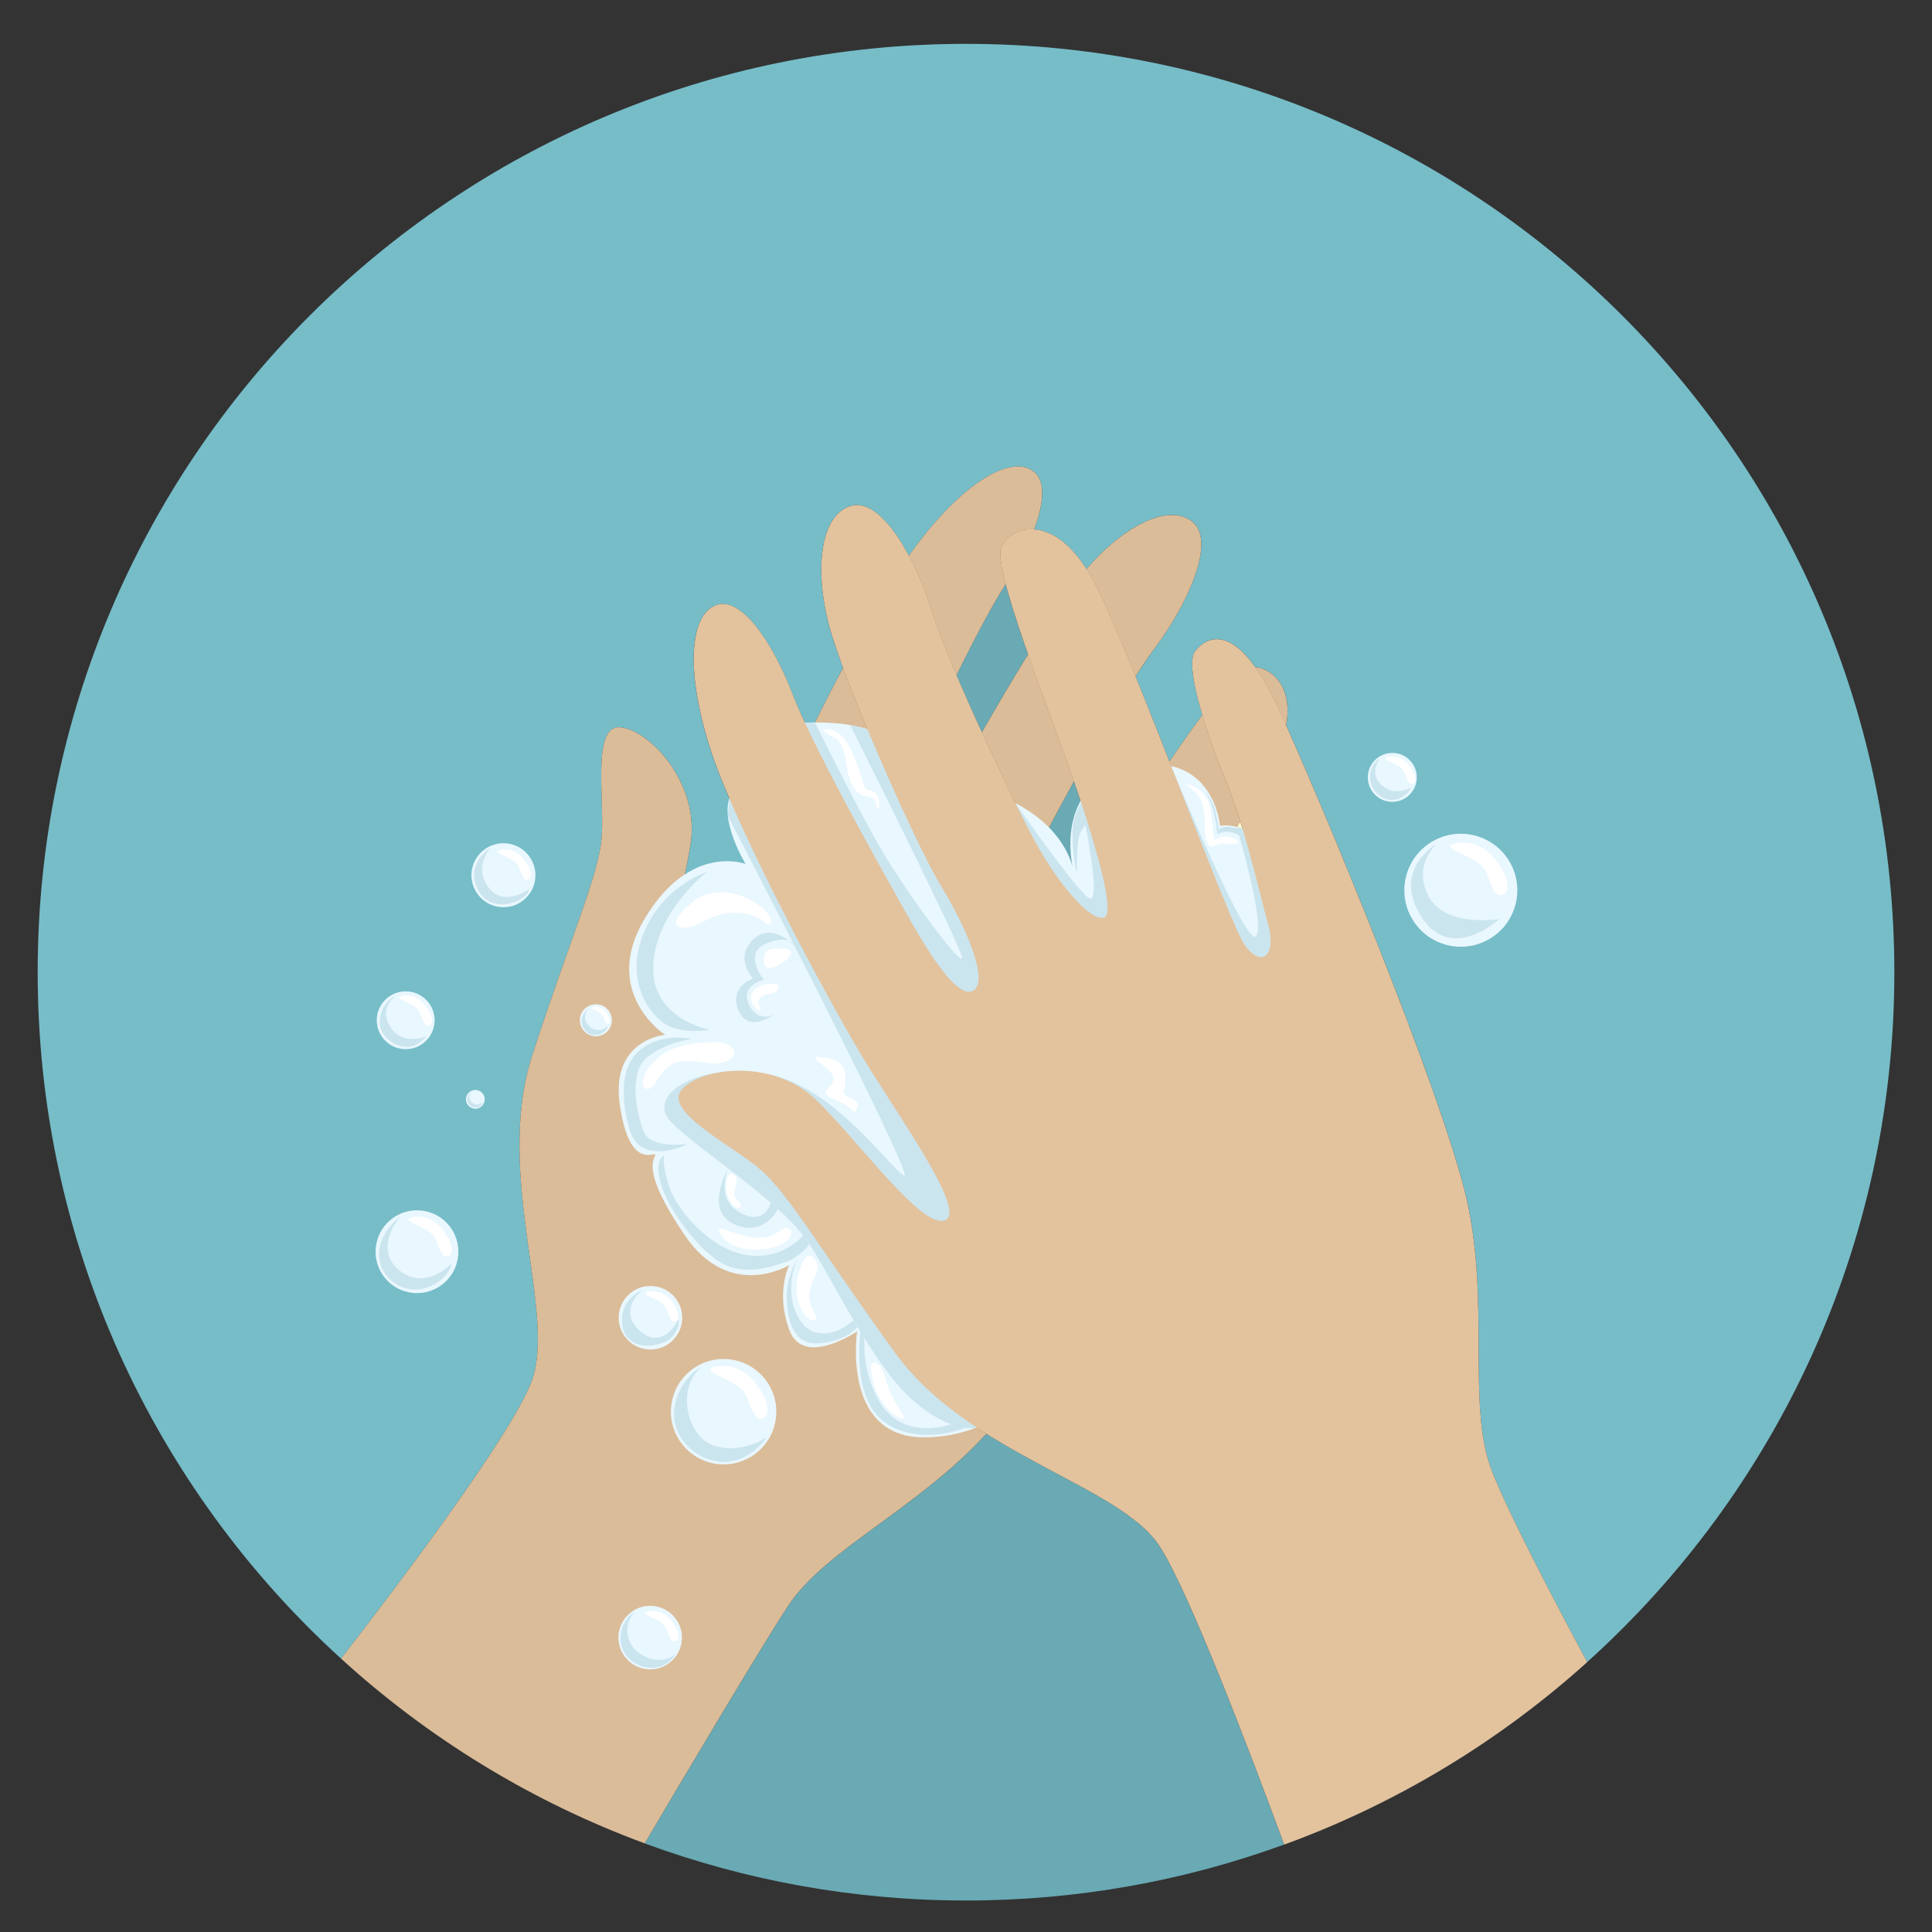 <?xml version="1.0" encoding="utf-8"?>
<!-- Generator: Adobe Illustrator 27.0.0, SVG Export Plug-In . SVG Version: 6.00 Build 0)  -->
<svg version="1.1" id="Layer_1" xmlns="http://www.w3.org/2000/svg" xmlns:xlink="http://www.w3.org/1999/xlink" x="0px" y="0px"
	 viewBox="0 0 600 600" style="enable-background:new 0 0 600 600;" xml:space="preserve">
<rect x="0" y="0" width="600" height="600" fill="#333333" stroke="none"/>
<style type="text/css">
	.st0{clip-path:url(#SVGID_00000151506423852090185750000008213973656234315924_);fill:#9CCED8;}
	.st1{clip-path:url(#SVGID_00000151506423852090185750000008213973656234315924_);fill:#726658;}
	.st2{clip-path:url(#SVGID_00000151506423852090185750000008213973656234315924_);}
	.st3{fill:#5B4035;}
	.st4{fill:#63463A;}
	.st5{fill:#C0381A;}
	.st6{fill:#553B30;}
	.st7{fill:#30BBA8;}
	.st8{fill:#DAC2BF;}
	.st9{fill:#3A4663;}
	.st10{fill:#223756;}
	.st11{fill:#5A3F34;}
	.st12{clip-path:url(#SVGID_00000151506423852090185750000008213973656234315924_);fill:#CF3D1E;}
	.st13{clip-path:url(#SVGID_00000151506423852090185750000008213973656234315924_);fill:#D35247;}
	.st14{fill:none;}
	.st15{fill:#69AAB4;}
	.st16{fill:#76BDC8;}
	.st17{fill:#FFF7CB;}
	.st18{fill:#EAA775;}
	.st19{fill:#DABC99;}
	.st20{fill:#E9F7FE;}
	.st21{fill:#CBE5EF;}
	.st22{fill:#E2C39E;}
	.st23{fill:#FFFFFF;}
	.st24{clip-path:url(#SVGID_00000181053180744527584810000003056775496363521172_);fill:#E9C869;}
	.st25{clip-path:url(#SVGID_00000181053180744527584810000003056775496363521172_);}
	.st26{fill:#3A606F;}
	.st27{fill:#DFDFDE;}
	.st28{fill:#AD8F79;}
	.st29{fill:#D3DCD3;}
	.st30{fill:#EEEEEE;}
	.st31{fill:#B99880;}
	.st32{fill:#3E3D3C;}
	.st33{fill:#EE9E7B;}
	.st34{fill:#B3684A;}
	.st35{clip-path:url(#SVGID_00000017514745033188217290000015212398742022398393_);fill:#DAC2BF;}
	.st36{clip-path:url(#SVGID_00000017514745033188217290000015212398742022398393_);fill:none;}
	.st37{clip-path:url(#SVGID_00000017514745033188217290000015212398742022398393_);fill:#63463A;}
	.st38{clip-path:url(#SVGID_00000017514745033188217290000015212398742022398393_);}
	.st39{fill:#726C8D;stroke:#726C8D;stroke-width:1.5;stroke-linecap:round;stroke-linejoin:round;stroke-miterlimit:10;}
	.st40{clip-path:url(#SVGID_00000017514745033188217290000015212398742022398393_);fill:#E2C39E;}
	.st41{opacity:0.1;clip-path:url(#SVGID_00000017514745033188217290000015212398742022398393_);fill:#5D4F3F;}
	.st42{clip-path:url(#SVGID_00000017514745033188217290000015212398742022398393_);fill:#4F4E76;}
	.st43{clip-path:url(#SVGID_00000017514745033188217290000015212398742022398393_);fill:#EECDA7;}
	.st44{clip-path:url(#SVGID_00000017514745033188217290000015212398742022398393_);fill:#726C8D;}
	.st45{fill:#F3F2DF;}
	.st46{fill:#D5B044;}
	.st47{fill:#E6E6E5;}
	.st48{fill:#7E6949;}
	.st49{opacity:0.5;fill:#E0E0CF;}
	.st50{fill:#2D3F50;}
	.st51{fill:#F15F76;}
	.st52{fill:none;stroke:#D5B044;stroke-miterlimit:10;}
	.st53{fill:none;stroke:#D5B044;stroke-miterlimit:10;stroke-dasharray:1.952,0.976;}
	.st54{fill:none;stroke:#D5B044;stroke-miterlimit:10;stroke-dasharray:2.038,1.019;}
	.st55{fill:none;stroke:#D5B044;stroke-miterlimit:10;stroke-dasharray:2.051,1.025;}
	.st56{fill:#D35247;}
	.st57{fill:#532F1C;}
	.st58{fill:#E9C869;}
</style>
<g>
	<path class="st14" d="M387.33,207.29c0.79-0.17,1.63-0.2,2.5-0.12c-9.2-12.91-15.88-8.53-18.65-5c-2.01,2.55-0.58,10.58,2.2,19.87
		C379.45,213.86,384.64,207.87,387.33,207.29z"/>
	<path class="st14" d="M270.14,280.78c2,1.48,4.76-0.18,7.7-3.54c-1.51-2.69-3.78-6.75-6.44-11.59
		C268.87,272.77,267.63,278.92,270.14,280.78z"/>
	<path class="st14" d="M341.21,343.01c6.27-7.95,19.75-22.86,28.46-36.92c4.02-6.5,8.88-13.68,13.48-19.5
		c-1.88-4.3-4.28-10.18-7-17.01c-18.55,29.51-42.74,65.9-44.59,71.68C328.88,349.62,334.93,350.96,341.21,343.01z"/>
	<path class="st14" d="M280.71,244c-0.58,1.26-1.23,2.65-1.91,4.14c2.65,5.84,5.22,11.31,7.53,15.97c1.68-3.22,3.24-6.57,4.54-9.72
		c2.21-5.37,7.6-15.58,14.06-26.94c-2.76-6.02-5.47-12.1-7.88-17.76C290.2,223.49,283.57,237.79,280.71,244z"/>
	<path class="st14" d="M341.51,268.44c0.55-0.78,1.1-1.56,1.64-2.34c5.17-7.39,12.61-18.81,20.01-29.63
		c-3.54-9.04-7.13-18.13-10.5-26.44c-5.73,8.96-12.78,21.14-19.13,32.63C336.54,251.51,339.52,260.81,341.51,268.44z"/>
	<path class="st14" d="M321.39,265.41c-9.01,17.7-11.8,32.58-8.57,35.2c2.43,1.97,11.45-8.65,20.96-21.45
		c-3.46-3.77-7.41-9.21-11.27-15.92C322.12,263.98,321.74,264.71,321.39,265.41z"/>
	<path class="st14" d="M319.26,203.24c5.5-8.89,10.74-16.89,14.67-22.15c1.14-1.52,2.31-2.98,3.5-4.37
		c-5.56-8.68-11.43-11.97-16.27-12.3c-2.1,5.58-5.31,11.6-8.83,17.02C313.9,187.5,316.43,195.19,319.26,203.24z"/>
	<path class="st14" d="M264.25,157.1c-9.75,2.75-11.91,20.98-5.81,40.6c0.86,2.77,2.01,6.06,3.36,9.71
		c7.29-13.77,14.63-26.6,20.45-34.82C277.1,162.98,270.48,155.35,264.25,157.1z"/>
	<path class="st14" d="M246.19,215.76c-5.76-15.11-15.77-31.1-24.06-27.74c-8.29,3.36-9.24,21.85-0.97,46.34
		c2.69,7.98,7.4,18.76,12.9,30.3c3.6-8.44,10.04-22.28,17.39-37.05C249.24,223.02,247.4,218.92,246.19,215.76z"/>
	<path class="st15" d="M322.5,263.24c3.86,6.71,7.81,12.15,11.27,15.92c2.58-3.48,5.2-7.12,7.74-10.71
		c-1.99-7.63-4.96-16.93-7.98-25.77C329.36,250.2,325.5,257.42,322.5,263.24z"/>
	<path class="st15" d="M312.33,181.44c-0.07,0.11-0.14,0.23-0.22,0.34c-3.94,6.03-9.58,16.81-15.07,27.9
		c2.41,5.66,5.12,11.74,7.88,17.76c4.5-7.92,9.52-16.4,14.34-24.2C316.43,195.19,313.9,187.5,312.33,181.44z"/>
	<path class="st16" d="M300,13.62c-159.22,0-288.3,129.08-288.3,288.3c0,84.47,36.33,160.46,94.22,213.19
		c14.15-18.24,52.6-68.64,59.14-85.99c8.04-21.34-11.82-64.44,0.3-101.58c12.12-37.14,20.3-55.15,21.45-66.9
		c1.15-11.75-3.34-35.94,6.06-34.74c9.39,1.19,24.3,17.59,21.66,35.81c-2.64,18.22-13.16,49.87-6.8,54.14
		c6.36,4.27,17.7-30.82,26.1-50.62c0.08-0.18,0.16-0.38,0.24-0.57c-5.5-11.54-10.21-22.32-12.9-30.3
		c-8.27-24.49-7.32-42.98,0.97-46.34c8.29-3.36,18.3,12.62,24.06,27.74c1.21,3.17,3.05,7.27,5.26,11.85
		c3.32-6.68,6.83-13.55,10.36-20.2c-1.35-3.65-2.5-6.94-3.36-9.71c-6.1-19.62-3.94-37.85,5.81-40.6c6.22-1.75,12.84,5.88,18,15.49
		c0.03-0.05,0.07-0.1,0.1-0.14c14.97-21.07,30.48-31.16,38.07-26.43c4.5,2.81,3.85,10.11,0.73,18.4c4.84,0.34,10.71,3.62,16.27,12.3
		c11.69-13.62,25.55-20.47,32.77-14.77c7.95,6.27-2.14,26.84-11.5,39.25c-1.73,2.29-3.78,5.32-6.04,8.84
		c3.37,8.3,6.96,17.4,10.5,26.44c3.5-5.11,6.98-10.08,10.22-14.44c-2.78-9.29-4.2-17.31-2.2-19.87c2.77-3.53,9.45-7.91,18.65,5
		c5.44,0.54,11.75,6.19,9.61,18.15c14.79,32.9,49.24,117,56.08,147.29c7.29,32.31-0.01,63.74,7.67,83.89
		c4.88,12.8,19.61,40.89,29.71,59.67c58.57-52.77,95.4-129.21,95.4-214.26C588.3,142.7,459.22,13.62,300,13.62z"/>
	<path class="st15" d="M244.72,498.81c-9.2,14.08-34.01,55.94-44.48,73.68c31.09,11.46,64.69,17.73,99.76,17.73
		c34.7,0,67.97-6.13,98.78-17.37c-10.11-27.41-29.69-79.01-38.78-92.8c-8.41-12.76-32.07-21.12-53.67-34.75
		C284.66,468.88,256.2,481.24,244.72,498.81z"/>
	<path class="st17" d="M383.15,286.58c2.93-3.7,5.75-6.86,8.2-8.94c-1.68-6.63-3.72-14.68-6.19-22.6c-2.73,4.51-5.78,9.42-9,14.54
		C378.87,276.4,381.27,282.29,383.15,286.58z"/>
	<path class="st17" d="M271.4,265.65c2.66,4.84,4.93,8.89,6.44,11.59c2.82-3.23,5.82-8.02,8.49-13.14
		c-2.3-4.66-4.88-10.13-7.53-15.97C276.37,253.41,273.46,259.85,271.4,265.65z"/>
	<path class="st18" d="M311.02,169.87c-0.77,1.73-0.14,5.94,1.31,11.57c3.51-5.42,6.73-11.45,8.83-17.02
		C316.25,164.08,312.4,166.75,311.02,169.87z"/>
	<path class="st18" d="M280.71,244c2.86-6.2,9.48-20.5,16.33-34.32c-3.44-8.07-6.27-15.27-7.78-20.21
		c-1.64-5.37-4.09-11.44-7.01-16.88c-5.82,8.22-13.16,21.04-20.45,34.82c4.36,11.76,10.86,27.21,16.99,40.73
		C279.48,246.65,280.13,245.25,280.71,244z"/>
	<path class="st18" d="M389.83,207.18c-0.87-0.09-1.72-0.05-2.5,0.12c-2.68,0.58-7.87,6.57-13.95,14.75
		c1.97,6.58,4.62,13.8,7.22,20.15c1.66,4.06,3.18,8.43,4.56,12.84c4.33-7.13,7.86-13.26,10.03-17.6c2.3-4.6,3.63-8.61,4.25-12.1
		c-0.99-2.2-1.89-4.16-2.68-5.87C394.32,214.24,392,210.23,389.83,207.18z"/>
	<path class="st18" d="M386.68,293.69c-0.73-1-1.95-3.49-3.53-7.1c-4.61,5.83-9.46,13.01-13.48,19.5
		c-8.71,14.06-22.19,28.98-28.46,36.92c-6.27,7.95-12.33,6.6-9.65-1.76c1.85-5.78,26.04-42.17,44.59-71.68
		c-3.87-9.72-8.39-21.36-12.99-33.1c-7.4,10.82-14.85,22.24-20.01,29.63c-0.54,0.78-1.09,1.56-1.64,2.34
		c2.4,9.21,3.37,15.98,1.27,16.54c-1.87,0.5-5.14-1.63-9-5.83c-9.51,12.8-18.53,23.42-20.96,21.45c-3.23-2.62-0.44-17.5,8.57-35.2
		c0.35-0.7,0.73-1.43,1.11-2.17c-1.07-1.86-2.14-3.81-3.18-5.86c-3.92-7.68-9.25-18.71-14.4-29.93
		c-6.46,11.36-11.85,21.57-14.06,26.94c-1.3,3.16-2.85,6.5-4.54,9.72c2.43,4.92,4.56,8.94,6.14,11.5
		c7.6,12.32,15.29,30.37,9.2,32.28c-6.09,1.91-17.54-19.43-23.56-30.17c-0.08-0.15-0.18-0.32-0.26-0.47
		c-2.94,3.36-5.7,5.03-7.7,3.54c-2.51-1.86-1.26-8.02,1.26-15.13c-6.11-11.09-14.25-26.21-19.95-38.05
		c-7.35,14.78-13.78,28.61-17.39,37.05c11.39,23.89,26.2,51.05,33.68,63.48c11.09,18.42,32.83,48.22,25.64,50.86
		c-7.19,2.64-26.63-24.47-39.82-37.31c-13.19-12.84-35.22-10.4-41.7-3.5c-6.48,6.9,15.72,17.48,24.56,25.31
		c8.84,7.83,18.6,25.03,41.55,56.66c7.57,10.44,17.72,18.44,28.36,25.16c0.6-0.65,1.19-1.31,1.78-1.97
		c21.87-24.88,74.83-111.16,89.44-137.52c14.62-26.36,4.51-30.64-1.03-30.85c-1.35-0.05-3.13,0.95-5.17,2.68
		c0.91,3.59,1.71,6.76,2.42,9.27C396.51,296.66,391.87,300.77,386.68,293.69z"/>
	<path class="st18" d="M319.26,203.24c4.69,13.35,10.19,27.64,13.4,36.93c0.29,0.83,0.57,1.66,0.86,2.5
		c6.35-11.48,13.4-23.67,19.13-32.63c-4.96-12.2-9.44-22.7-12.63-28.83c-0.86-1.64-1.72-3.13-2.6-4.49
		c-1.19,1.39-2.36,2.85-3.5,4.37C330.01,186.34,324.76,194.34,319.26,203.24z"/>
	<path class="st18" d="M278.1,277.71c6.03,10.74,17.47,32.08,23.56,30.17c6.09-1.91-1.6-19.96-9.2-32.28
		c-1.58-2.56-3.71-6.57-6.14-11.5c-2.67,5.12-5.67,9.91-8.49,13.14C277.92,277.4,278.02,277.57,278.1,277.71z"/>
	<path class="st18" d="M342.77,284.98c2.11-0.56,1.13-7.33-1.27-16.54c-2.53,3.59-5.15,7.23-7.74,10.71
		C337.63,283.36,340.9,285.48,342.77,284.98z"/>
	<path class="st19" d="M373.38,222.04c-3.23,4.35-6.72,9.33-10.22,14.44c4.6,11.73,9.12,23.37,12.99,33.1
		c3.22-5.12,6.27-10.03,9-14.54c-1.38-4.41-2.89-8.78-4.56-12.84C378,235.84,375.35,228.63,373.38,222.04z"/>
	<path class="st19" d="M277.97,420.15c-22.95-31.62-32.71-48.82-41.55-56.66c-8.84-7.83-31.04-18.41-24.56-25.31
		c6.48-6.9,28.51-9.34,41.7,3.5c13.19,12.84,32.63,39.94,39.82,37.31c7.19-2.64-14.55-32.43-25.64-50.86
		c-7.48-12.42-22.29-39.59-33.68-63.48c-0.08,0.19-0.16,0.38-0.24,0.57c-8.4,19.8-19.74,54.89-26.1,50.62
		c-6.36-4.27,4.16-35.92,6.8-54.14c2.64-18.22-12.27-34.61-21.66-35.81c-9.39-1.19-4.91,22.99-6.06,34.74
		c-1.15,11.75-9.33,29.76-21.45,66.9c-12.12,37.14,7.74,80.24-0.3,101.58c-6.53,17.35-44.98,67.74-59.14,85.99
		c27.19,24.77,59.14,44.41,94.32,57.38c10.47-17.74,35.28-59.61,44.48-73.68c11.48-17.57,39.93-29.93,61.6-53.51
		C295.68,438.58,285.54,430.59,277.97,420.15z"/>
	<path class="st18" d="M383.15,286.58c1.58,3.61,2.8,6.11,3.53,7.1c5.19,7.08,9.84,2.97,7.09-6.77c-0.71-2.51-1.51-5.69-2.42-9.27
		C388.9,279.72,386.08,282.88,383.15,286.58z"/>
	<path class="st19" d="M389.83,207.18c2.17,3.05,4.49,7.06,6.92,12.28c0.8,1.71,1.7,3.68,2.68,5.87
		C401.58,213.37,395.27,207.72,389.83,207.18z"/>
	<path class="st19" d="M352.66,210.04c2.26-3.53,4.31-6.56,6.04-8.84c9.36-12.41,19.45-32.98,11.5-39.25
		c-7.21-5.69-21.08,1.16-32.77,14.77c0.88,1.37,1.74,2.85,2.6,4.49C343.21,187.34,347.7,197.84,352.66,210.04z"/>
	<path class="st19" d="M332.67,240.17c-3.21-9.29-8.71-23.59-13.4-36.93c-4.82,7.8-9.84,16.28-14.34,24.2
		c5.15,11.23,10.48,22.25,14.4,29.93c1.05,2.05,2.11,4,3.18,5.86c3-5.82,6.86-13.04,11.02-20.57
		C333.24,241.83,332.95,241,332.67,240.17z"/>
	<path class="st19" d="M278.8,248.14c-6.13-13.51-12.64-28.97-16.99-40.73c-3.52,6.65-7.03,13.52-10.36,20.2
		c5.7,11.83,13.84,26.95,19.95,38.05C273.46,259.85,276.37,253.41,278.8,248.14z"/>
	<path class="st19" d="M297.04,209.68c5.5-11.09,11.13-21.87,15.07-27.9c0.07-0.11,0.14-0.22,0.22-0.34
		c-1.46-5.63-2.08-9.84-1.31-11.57c1.38-3.12,5.23-5.8,10.14-5.46c3.12-8.3,3.77-15.6-0.73-18.4c-7.59-4.73-23.11,5.36-38.07,26.43
		c-0.03,0.05-0.07,0.1-0.1,0.14c2.92,5.44,5.37,11.51,7.01,16.88C290.77,194.4,293.61,201.61,297.04,209.68z"/>
	<path class="st20" d="M245.57,235.42c0,0-18.42-12.28,11.84-10.96c30.26,1.32,33.33,25,33.33,25s8.46-8.33,24.62,0
		c16.16,8.33,17.92,20.61,17.92,20.61s-6.92-26.94,18.42-32.01c25.34-5.07,27.19,18.42,27.19,18.42s12.28-3.07,21.49,17.98
		c9.21,21.05,3.51,40.35,0,41.22c-3.51,0.88-73.24,110.08-73.24,110.08s-15.79,21.05-40.79,20.61c-25-0.44-20.17-32.89-20.17-32.89
		s-16.67,11.4-21.05-0.44c-4.39-11.84,0-20.17,0-20.17s-18.42,11.4-32.45-9.21c-14.03-20.61-9.21-23.68-9.21-25
		c0-1.32-7.89,5.26-10.96-15.35c-3.07-20.61,14.03-21.93,14.03-21.93s-20.27-13.13-6.14-36.4c14.13-23.27,31.14-16.67,31.14-16.67
		s-10.96-17.98-2.19-24.12C238.11,238.05,245.57,235.42,245.57,235.42z"/>
	<path class="st21" d="M384.07,256.82c0,0,9.24,31.15,5.92,34.01c-3.32,2.86-26.28-52.93-26.28-52.93l-28.14,10.87
		c0,0,7.65,34.75,2.09,29.78c-5.55-4.97-22.3-29.09-22.3-29.09l-46.01-23.02l-5.33-1.28c0,0,34.12,68.01,34.73,72.1
		c0.61,4.09-16.93-19.59-24.82-33.04c-7.89-13.45-20.85-39.86-20.85-39.86l-3.13,0.07l-23.45,23.59l-0.46,5.35
		c0,0,59.59,114.93,54.62,111.71c-4.97-3.22-21.53-27.28-42.05-31.47c-20.52-4.2-38.65,6.2-30.17,14.89
		c8.48,8.69,34.79,25.06,42.98,37.93c8.19,12.86,19.99,37.98,32.16,48.53c12.17,10.55,19.7,8.36,19.7,8.36l104.56-141.98
		l-8.77-39.76L384.07,256.82z"/>
	<path class="st22" d="M455.52,372.62c-7.29-32.31-46.01-125.85-58.76-153.16c-12.75-27.31-22.15-21.64-25.57-17.28
		c-3.43,4.36,3.16,24.71,9.42,40.01c6.27,15.3,10.42,34.98,13.17,44.72c2.75,9.75-1.9,13.86-7.09,6.77
		c-5.19-7.08-34.85-89.79-46.65-112.47c-11.8-22.69-26.06-18.02-29.01-11.34c-2.95,6.67,14.7,50.19,21.65,70.3
		c6.95,20.11,14.12,43.74,10.11,44.81c-4.02,1.07-14.42-9.93-23.45-27.61c-9.03-17.68-25.51-53.04-30.05-67.91
		c-4.54-14.86-15.26-35.11-25.01-32.36c-9.75,2.75-11.91,20.98-5.81,40.6c6.1,19.62,26.42,65.58,34.02,77.9
		c7.6,12.32,15.29,30.37,9.2,32.28c-6.09,1.91-17.54-19.43-23.56-30.17c-6.03-10.74-26.15-46.84-31.91-61.96
		c-5.76-15.11-15.77-31.1-24.06-27.74c-8.29,3.36-9.24,21.85-0.97,46.34c8.27,24.49,35.49,75.36,46.58,93.78
		c11.09,18.42,32.83,48.22,25.64,50.86c-7.19,2.64-26.63-24.47-39.82-37.31c-13.19-12.84-35.22-10.4-41.7-3.5
		c-6.48,6.9,15.72,17.48,24.56,25.31c8.84,7.83,18.6,25.03,41.55,56.66c22.95,31.62,69.48,40.87,82.03,59.91
		c9.09,13.79,28.67,65.39,38.78,92.8c35.05-12.78,66.93-32.18,94.12-56.67c-10.1-18.78-24.83-46.87-29.71-59.67
		C455.51,436.36,462.81,404.93,455.52,372.62z"/>
	
		<ellipse transform="matrix(0.16 -0.987 0.987 0.16 -244.014 590.142)" class="st20" cx="224.81" cy="438.47" rx="16.37" ry="16.37"/>
	<circle class="st20" cx="202" cy="409.24" r="9.87"/>
	
		<ellipse transform="matrix(0.851 -0.526 0.526 0.851 -77.643 279.683)" class="st20" cx="453.44" cy="276.5" rx="17.54" ry="17.54"/>
	<circle class="st20" cx="432.39" cy="241.42" r="7.6"/>
	<circle class="st20" cx="185.05" cy="316.85" r="4.97"/>
	
		<ellipse transform="matrix(0.16 -0.987 0.987 0.16 -332.428 626.561)" class="st20" cx="202" cy="508.64" rx="9.87" ry="9.87"/>
	<path class="st20" d="M144.7,341.41c0-1.61,1.31-2.92,2.92-2.92c1.61,0,2.92,1.31,2.92,2.92c0,1.61-1.31,2.92-2.92,2.92
		C146.01,344.33,144.7,343.02,144.7,341.41z"/>
	<circle class="st20" cx="125.99" cy="316.85" r="8.98"/>
	
		<ellipse transform="matrix(0.707 -0.707 0.707 0.707 -146.4 190.201)" class="st20" cx="156.39" cy="271.82" rx="9.94" ry="9.94"/>
	<path class="st21" d="M446.21,262.06c0,0-14.14,7.89-4.82,22.59c9.32,14.69,24.23,0.77,24.23,0.77s-16.77,2.74-21.93-7.02
		C438.53,268.64,446.21,262.06,446.21,262.06z"/>
	<path class="st21" d="M428.55,235.48c0,0-3.51,2.03-3.02,6.58s4.7,6.96,8.06,6.19c3.36-0.76,4.61-3.67,4.61-3.67
		s-5.04,2.98-9.16-0.82C424.93,239.96,428.55,235.48,428.55,235.48z"/>
	<path class="st21" d="M152.45,263.27c0,0-7.46,4.39-4.53,11.91c2.92,7.53,10.41,5.95,13.45,4.24c3.04-1.71,2.92-3.22,2.92-3.22
		s-8.07,5.79-12.72-0.8C146.92,268.81,152.45,263.27,152.45,263.27z"/>
	<path class="st21" d="M123.14,309.1c0,0-4.82,1.97-5.19,7.75c-0.37,5.77,5.66,8.54,8.92,8.26c3.26-0.28,5.48-3.29,5.48-3.29
		s-7.46,3.22-11.18-3C117.43,312.61,123.14,309.1,123.14,309.1z"/>
	<path class="st21" d="M146.56,338.99c0,0-2.12,1.39-1.13,3.54c0.99,2.16,3.36,1.39,3.91,0.8c0.55-0.58,0.62-1.02,0.62-1.02
		s-1.81,1.69-3.47-0.04C144.82,340.55,146.56,338.99,146.56,338.99z"/>
	<path class="st21" d="M183.02,313c0,0-3.59,2.35-1.92,6c1.67,3.65,5.69,2.35,6.62,1.36c0.93-0.99,1.05-1.73,1.05-1.73
		s-3.06,2.86-5.88-0.06C180.08,315.64,183.02,313,183.02,313z"/>
	<path class="st21" d="M200.1,400.46c0,0-7.97,2.49-6.8,11.18c1.17,8.7,12.94,6.87,15.64,3.29c2.7-3.58,1.74-5.19,1.74-5.19
		s-4.27,9.5-11.39,4.02C192.18,408.28,197.41,401.53,200.1,400.46z"/>
	<path class="st21" d="M218.01,424.37c0,0-7.67,4.02-8.62,13.52c-0.95,9.5,8.41,16.81,16.45,16.08c8.04-0.73,12.21-7.59,12.21-7.59
		s-7.67,5.4-16.37,2.55C212.97,446.07,210.04,430.58,218.01,424.37z"/>
	<path class="st21" d="M197.54,500.31c0,0-4.71,2.25-4.82,8.33c-0.11,6.08,5.48,9.59,10.25,9.32c4.77-0.27,6.96-4.5,6.96-4.5
		s-3.51,4.06-10.03,0.77C193.38,510.94,193.76,503.27,197.54,500.31z"/>
	<path class="st21" d="M219.55,270.8c0,0-13.45,4.09-19.59,18.86c-6.14,14.76,1.61,25.58,7.16,28.65c5.56,3.07,13.3,1.46,13.3,1.46
		s-18.21-3.13-17.54-19.88C203.54,283.13,219.55,270.8,219.55,270.8z"/>
	<path class="st21" d="M246.78,293.8c0,0-1.36-3.85-8.82-0.78c-7.46,3.07-0.73,11.26-0.73,11.26s-7.46,1.61-4.68,7.6
		c2.78,5.99,7.75,3.22,7.75,3.22s-7.89,5.99-10.96-1.32c-3.07-7.31,4.53-9.94,4.53-9.94s-5.99-6.18,0-12.01
		C239.86,286,246.78,293.8,246.78,293.8z"/>
	<path class="st21" d="M214.87,322.69c0,0-10.32-2.52-17.17,4.39c-6.84,6.91-3.23,21.82-1.36,25.77c1.86,3.95,5.78,5.04,9.96,4.6
		c4.18-0.44,7.14-2.19,7.14-2.19s-11.4,1.75-13.6-3.95c-2.19-5.7-4.82-18.64,1.43-23.24C207.52,323.46,214.87,322.69,214.87,322.69z
		"/>
	<path class="st21" d="M206.3,358.77c0,0-3.31,1.2-1.08,8.88c2.23,7.68,11.04,19.84,18.46,24.34c7.42,4.5,15.75,1.43,20.13,0
		c4.39-1.43,7.6-5.56,7.6-5.56l-2-2.78c0,0-6.15,7.79-17.44,6.14c-11.29-1.64-21.71-13.92-24.12-21.16
		C205.44,361.4,206.3,358.77,206.3,358.77z"/>
	<path class="st21" d="M247.69,391.04c0,0-4.02,5.77-3.29,13.89c0.73,8.11,3.44,13.23,11.26,12.13c7.82-1.1,10.66-4.97,10.66-4.97
		l-1.27-2.13c0,0-5.37,5.49-11.81,3.81C246.81,412.09,243.23,400.32,247.69,391.04z"/>
	<path class="st21" d="M267.26,413.66c0,0-2.03,13.49,2.86,22.62c4.9,9.14,15.35,9.58,20.17,9.28c4.82-0.29,9.58-2.14,9.58-2.14
		l-3.95-1.3c0,0-9.87,3.95-17.69-1.32c-7.82-5.26-9.79-17.91-9.79-22.07c0-4.17-0.15-5.56-0.15-5.56L267.26,413.66z"/>
	<path class="st21" d="M226.12,362.87c0,0-4.13,9.32,3.65,13.68c7.78,4.36,9.57-3.02,9.57-3.02l2.21,1.97c0,0-4.29,8.92-13.63,4.65
		C218.59,375.87,226.12,362.87,226.12,362.87z"/>
	<path class="st21" d="M335.76,249.33c0,0-2.56,3.34-2.7,9.11c-0.15,5.77,1.35,13.01,1.35,13.01s-0.04-7.16,0.48-10.67
		c0.51-3.51,2.91-5.11,2.91-5.11L335.76,249.33z"/>
	<path class="st21" d="M374.06,245.44c0,0,2.59,3.18,3.36,6.36c0.77,3.18,1.06,5.88,1.06,5.88s0.8-0.95,2.78-0.91
		s3.69,0.91,3.69,0.91l0.55,2.16c0,0-2.7-1.79-4.75-1.53s-2.7,0.69-2.7,0.69s-0.39-4.78-1.5-8.19
		C375.44,247.4,374.06,245.44,374.06,245.44z"/>
	<path class="st23" d="M222.43,424.37c0,0,6.8-1.57,11.84,4.68c5.04,6.25,5.04,11.18,2.08,11.51c-2.96,0.33-3.47-6.58-5.96-9.1
		c-2.49-2.52-9.17-4.71-9.72-5.7C220.13,424.77,222.43,424.37,222.43,424.37z"/>
	<path class="st23" d="M452.26,261.84c0,0,6.8-1.57,11.84,4.68c5.04,6.25,5.04,11.18,2.08,11.51c-2.96,0.33-3.47-6.58-5.96-9.1
		c-2.49-2.52-9.17-4.71-9.72-5.7C449.96,262.24,452.26,261.84,452.26,261.84z"/>
	<path class="st23" d="M431.27,235.01c0,0,3.52-0.81,6.13,2.42c2.61,3.23,2.61,5.79,1.08,5.96c-1.53,0.17-1.8-3.4-3.08-4.71
		c-1.29-1.3-4.75-2.44-5.03-2.95C430.07,235.21,431.27,235.01,431.27,235.01z"/>
	<path class="st23" d="M201.5,500.41c0,0,3.92-0.91,6.83,2.7c2.91,3.6,2.91,6.45,1.2,6.64c-1.71,0.19-2-3.79-3.43-5.25
		c-1.43-1.45-5.29-2.72-5.6-3.29C200.18,500.64,201.5,500.41,201.5,500.41z"/>
	<path class="st23" d="M201.5,401.08c0,0,3.92-0.91,6.83,2.7c2.91,3.6,2.91,6.45,1.2,6.64c-1.71,0.19-2-3.79-3.43-5.25
		c-1.43-1.45-5.29-2.72-5.6-3.29C200.18,401.32,201.5,401.08,201.5,401.08z"/>
	<g>
		
			<ellipse transform="matrix(0.189 -0.982 0.982 0.189 -276.749 442.409)" class="st20" cx="129.49" cy="388.77" rx="12.86" ry="12.86"/>
		<path class="st21" d="M124.36,377.84c0,0-6.91,4.71-6.63,12.12c0.27,7.4,8,12.33,14.91,9.87c6.91-2.47,7.67-7.46,7.67-7.46
			s-7.79,8.33-15.73,2.58C116.64,389.2,121.95,380.47,124.36,377.84z"/>
		<path class="st23" d="M128.27,377.98c0,0,5.14-1.19,8.95,3.54c3.81,4.72,3.81,8.45,1.57,8.7c-2.24,0.25-2.62-4.97-4.5-6.88
			c-1.88-1.91-6.93-3.56-7.35-4.31C126.53,378.29,128.27,377.98,128.27,377.98z"/>
	</g>
	<path class="st23" d="M125.01,309.2c0,0,3.91-0.9,6.82,2.69c2.9,3.6,2.9,6.44,1.2,6.63c-1.7,0.19-2-3.79-3.43-5.24
		c-1.43-1.45-5.28-2.71-5.6-3.28C123.68,309.43,125.01,309.2,125.01,309.2z"/>
	<path class="st23" d="M155.7,263.92c0,0,3.91-0.9,6.82,2.69c2.9,3.6,2.9,6.44,1.2,6.63c-1.7,0.19-2-3.79-3.43-5.24
		c-1.43-1.45-5.28-2.71-5.6-3.28C154.38,264.15,155.7,263.92,155.7,263.92z"/>
	<path class="st23" d="M184.25,312.68c0,0,2.21-0.51,3.85,1.52c1.64,2.03,1.64,3.63,0.68,3.74c-0.96,0.11-1.13-2.14-1.94-2.96
		c-0.81-0.82-2.98-1.53-3.16-1.85C183.5,312.81,184.25,312.68,184.25,312.68z"/>
	<path class="st23" d="M215.85,279.61c0.11-0.33,6.03-4.5,14.25-1.43c8.22,3.07,10.42,8.11,8.88,8.77
		c-1.53,0.66-2.45-3.18-10.38-3.51c-7.93-0.33-12.97,5.97-17.47,4.5C206.64,286.46,215.85,279.61,215.85,279.61z"/>
	<path class="st23" d="M244.36,294.74c0,0-5.77-0.99-6.67,1.21c-0.9,2.19-1.01,5.59,2.39,4.5
		C243.48,299.34,247.87,295.61,244.36,294.74z"/>
	<path class="st23" d="M239.44,305.48c0,0-4.11,0.09-5.72,2.63c-1.61,2.54,1.21,5.92,2.3,5.7c1.1-0.22-1.78-2.62,0.31-4.16
		c2.1-1.54,3.95-0.44,5.22-2.42C242.83,305.26,239.44,305.48,239.44,305.48z"/>
	<path class="st23" d="M223.25,323.68c0,0-10.72-0.55-16.96,3.4c-6.23,3.95-8.32,10.63-5.36,11.07c2.96,0.44,3.82-7.13,9.75-8.33
		c5.93-1.21,11.19,1.97,15.58-0.55C230.66,326.75,225.95,323.69,223.25,323.68z"/>
	<path class="st23" d="M254.12,328.29c0,0,7.78-0.33,8.33,5.04c0.55,5.37-1.32,5.23,0,6.56c1.32,1.33,4.77,1.99,3.87,3.96
		c-0.91,1.97-1.02,1.75-2.77,0c-1.75-1.75-7.46-2.96-7.13-4.6c0.33-1.64,4.17-3.29,1.64-6.14
		C255.54,330.26,251,327.99,254.12,328.29z"/>
	<path class="st23" d="M223.25,381.9c0,0,1.04,5.54,10.03,6.14c8.99,0.6,14.03-3.95,12.06-6.14c-1.97-2.19-3.4,2.41-9.21,2.52
		C230.33,384.53,222.53,380.24,223.25,381.9z"/>
	<path class="st23" d="M226.11,365.23c0,0-1.43,3.67,0.27,7.18c1.7,3.51,3.73,2.85,3.78,2.03c0.05-0.82-2.85-2.63-1.97-4.93
		c0.88-2.3,0.81-3.95-0.33-4.71C226.71,364.03,226.11,365.23,226.11,365.23z"/>
	<path class="st23" d="M250.1,390.6c0,0-3.65,5.56-2.56,11.84c1.1,6.29,4.75,8.62,5.77,7.31c1.02-1.32-2.85-3.95-1.9-8.7
		c0.95-4.75,3.56-5.99,2.07-9.21S250.1,390.6,250.1,390.6z"/>
	<path class="st23" d="M270.49,425.24c0,0,0.26,4.94,3.14,9.58c2.88,4.64,5.85,5.77,6.8,5.63c0.95-0.15-0.66-1.61-3-5.99
		c-2.34-4.39-2.41-7.75-4.02-10.01C271.81,422.17,270.19,423.11,270.49,425.24z"/>
	<path class="st23" d="M256.53,226.5c0,0,4.68-1.17,8.33,7.6c3.65,8.77,3.22,10.67,4.39,11.11c1.17,0.44,3.65,0.34,3.8,4.12
		c0.15,3.78-0.9,1.36-1.06,0c-0.16-1.36-1.26-1.8-3.51-2.18c-2.25-0.38-4.6-2.96-5.43-8.88c-0.82-5.92-2.08-8.39-4.5-9.54
		C256.15,227.58,254.88,226.42,256.53,226.5z"/>
	<path class="st23" d="M369.6,243.75c0,0,5.19,1.61,6.21,7.09c1.02,5.48,0.8,9.65,1.53,9.79c0.73,0.15,1.32-1.17,3.95-0.8
		c2.63,0.37,4.02,1.75,2.85,2.12c-1.17,0.37-2.78,0-4.6,0s-3.29,2.12-4.53-0.15c-1.24-2.27-0.42-6.65-1.39-11.48
		C372.66,245.51,366.24,242.88,369.6,243.75z"/>
</g>
</svg>

